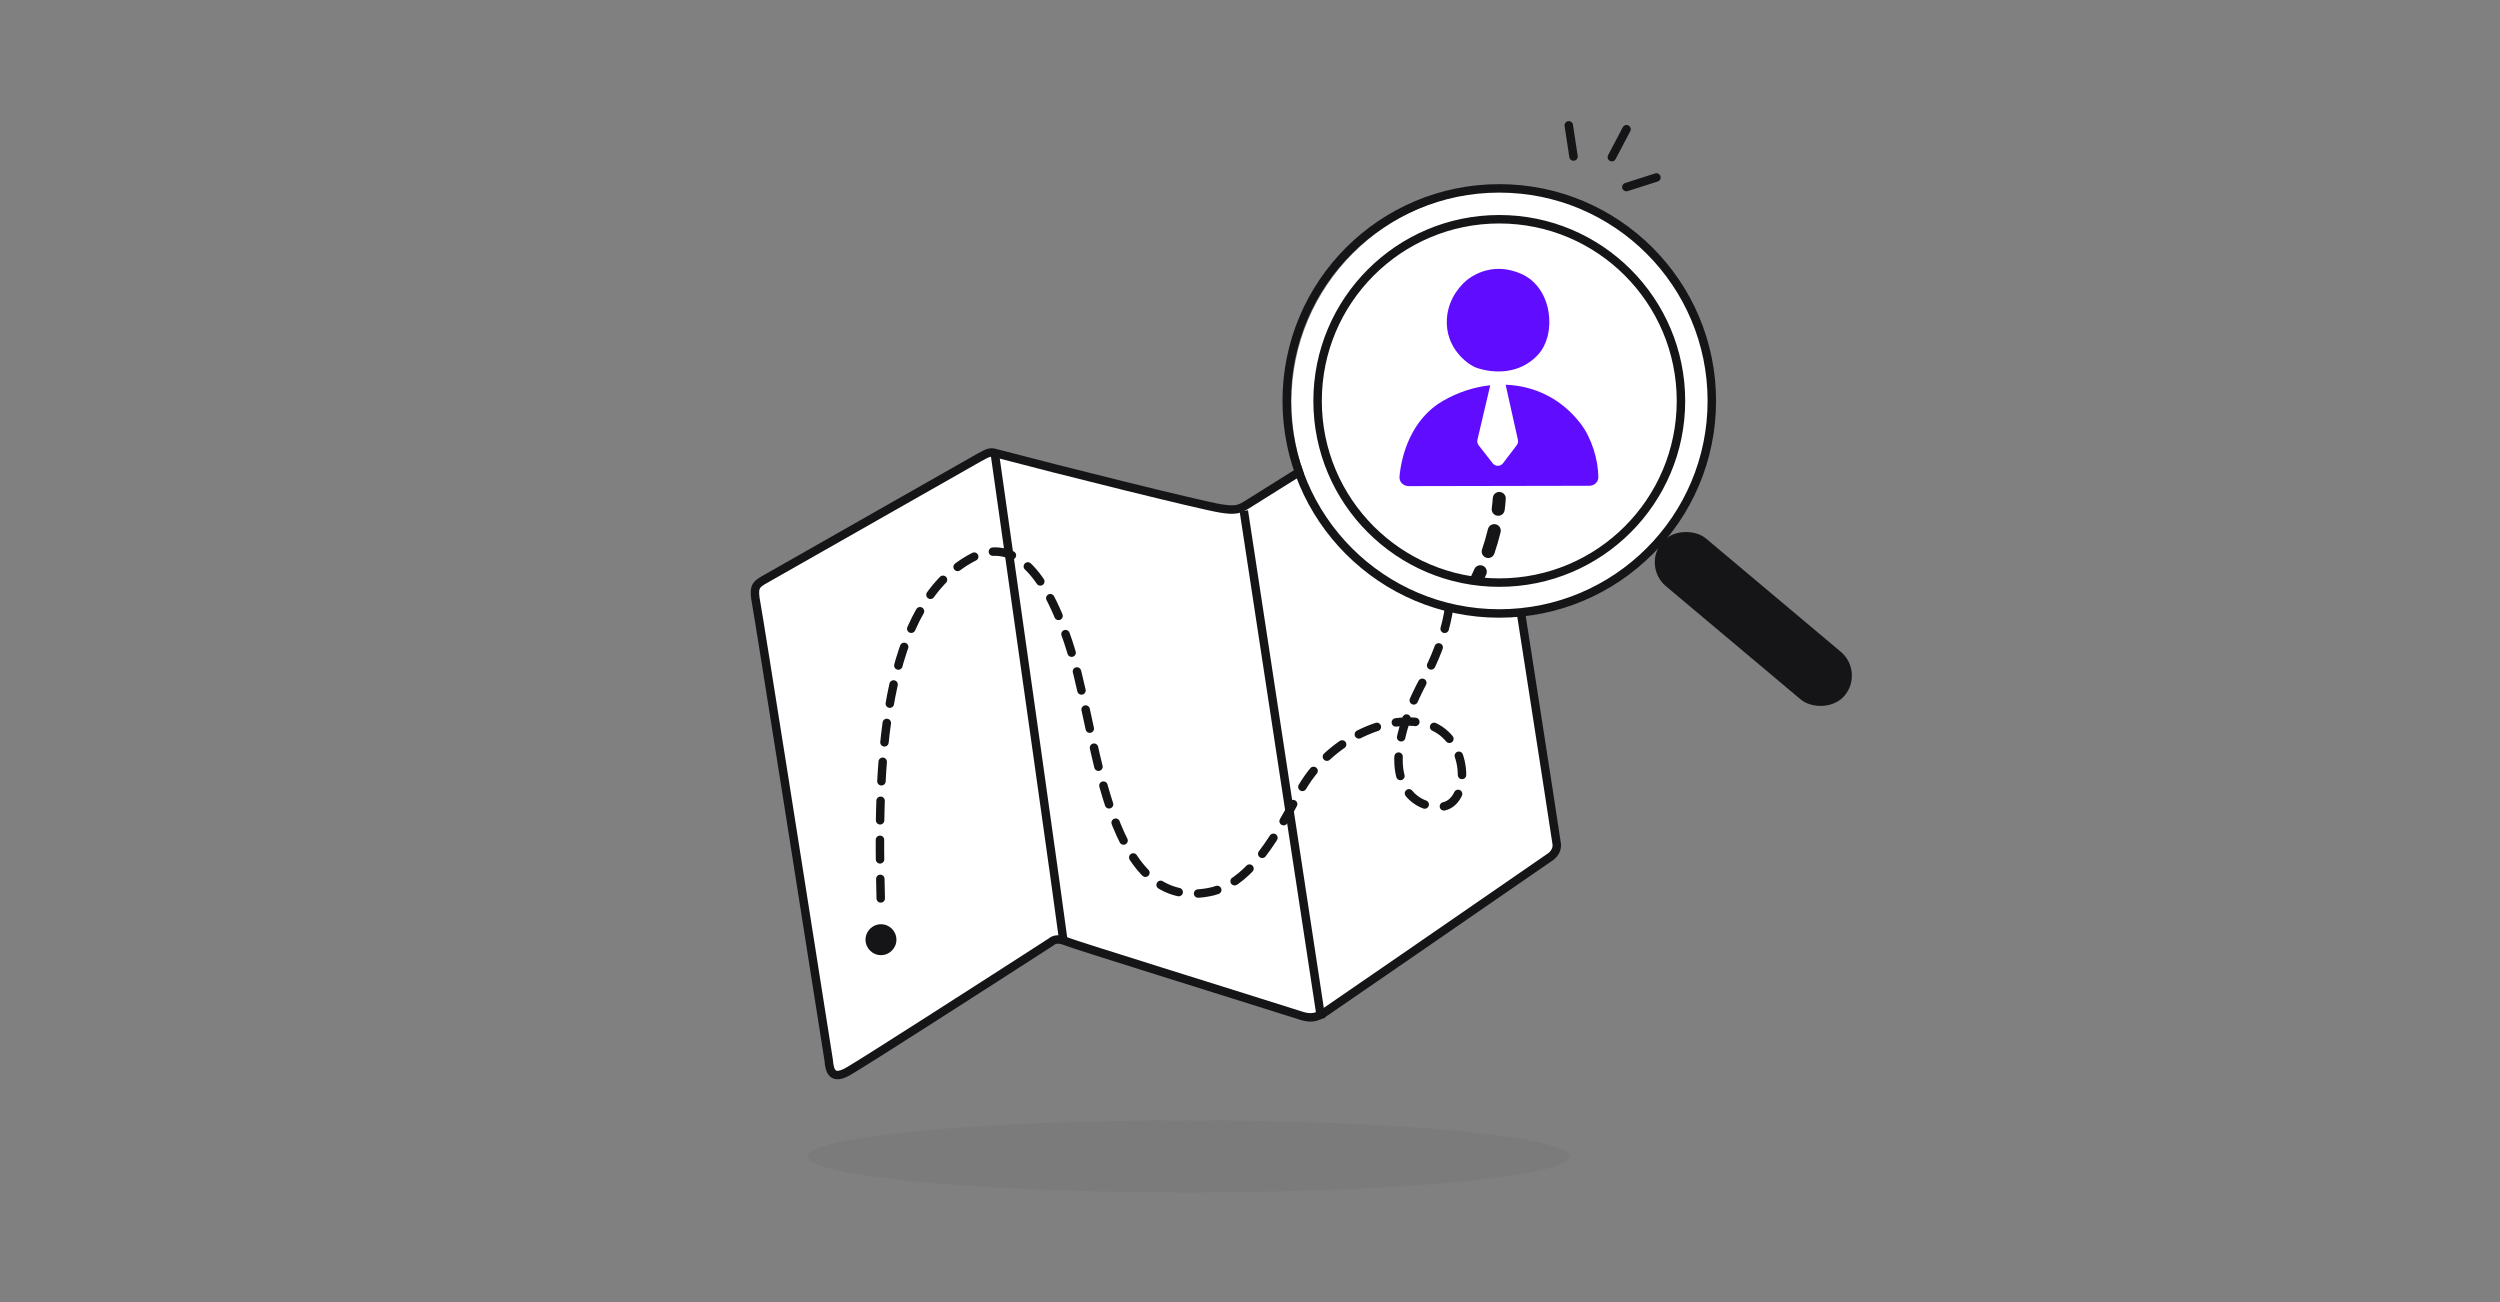 <?xml version="1.0" encoding="UTF-8"?> <svg xmlns="http://www.w3.org/2000/svg" width="384" height="200" viewBox="0 0 384 200" fill="none"><rect x="0" y="0" width="384" height="200" fill="#808080" stroke="none"/><path d="M117.355 89.058L150.411 70.271C151.929 69.408 152.194 69.413 152.902 69.601C162.779 72.215 184.352 77.589 187.478 78.095C189.908 78.488 190.411 78.222 191.83 77.329C202.309 70.725 223.407 57.644 225.131 56.622C226.855 55.599 227.601 55.514 227.824 56.941C231.546 80.794 239.015 128.732 239.117 129.667C239.219 130.602 238.552 131.321 238.206 131.564C227.209 139.157 204.889 154.558 203.59 155.419C202.291 156.28 201.393 156.495 199.927 156.031C188.62 152.448 165.154 145.172 163.739 144.587C162.325 144.002 161.714 144.446 161.336 144.76C151.906 150.842 132.484 163.322 130.241 164.581C127.998 165.84 127.424 164.783 127.283 162.82C123.757 140.393 116.594 94.964 116.155 92.662C115.715 90.36 115.952 89.838 117.355 89.058Z" fill="white" stroke="#151417" stroke-width="1.3"></path><path d="M152.816 69.766C156.156 93.188 162.969 141.421 163.351 144.608" stroke="#151417" stroke-width="1.3"></path><path d="M191.054 78.478L202.929 156.448" stroke="#151417" stroke-width="1.3"></path><path d="M135.282 137.997C134.778 118.51 135.076 92.128 150.283 85.188C155.959 83.156 160.887 87.676 164.817 100.933C168.748 114.19 170.114 140.764 186.353 136.89C191.27 135.59 194.972 130.585 199.491 121.867C204.01 113.148 214.409 109.017 220.144 111.583C225.88 114.15 225.738 123.473 221.437 123.917C217.137 124.361 210.439 119.727 218.804 104.233C225.496 91.838 222.542 82.122 220.229 78.813" stroke="#151417" stroke-width="1.3" stroke-linecap="round" stroke-dasharray="3 3"></path><path d="M215.408 79.573C214.921 78.972 212.585 76.389 212.585 76.389C212.228 75.903 212.081 75.683 212.312 75.295L213.006 74.132C213.318 73.609 213.587 74.09 213.8 74.353L215.506 76.458C215.792 76.811 215.922 76.707 216.086 76.416C217.236 74.385 219.586 69.929 219.863 69.463C220.076 69.106 220.134 69.166 220.444 69.422C220.65 69.592 221.149 70.039 221.49 70.46C221.831 70.881 221.607 71.163 221.376 71.582C219.886 74.287 217.302 78.88 216.955 79.462C216.608 80.043 215.895 80.174 215.408 79.573Z" fill="#600DFF"></path><ellipse opacity="0.05" cx="182.573" cy="177.626" rx="58.512" ry="5.528" fill="#151417"></ellipse><path d="M240.961 19.252L241.693 24.042" stroke="#151417" stroke-width="1.3" stroke-linecap="round"></path><path d="M249.834 19.848L247.579 24.137" stroke="#151417" stroke-width="1.3" stroke-linecap="round"></path><path d="M254.426 27.26L249.81 28.734" stroke="#151417" stroke-width="1.3" stroke-linecap="round"></path><circle cx="230.724" cy="61.761" r="32.357" fill="white"></circle><path d="M262.936 61.582C262.936 79.612 248.319 94.229 230.289 94.229C212.258 94.229 197.642 79.612 197.642 61.582C197.642 43.552 212.258 28.935 230.289 28.935C248.319 28.935 262.936 43.552 262.936 61.582ZM230.289 89.489C245.701 89.489 258.196 76.995 258.196 61.582C258.196 46.169 245.701 33.675 230.289 33.675C214.876 33.675 202.382 46.169 202.382 61.582C202.382 76.995 214.876 89.489 230.289 89.489Z" stroke="#151417" stroke-width="1.3"></path><rect x="252.218" y="86.957" width="9.566" height="36.616" rx="4.783" transform="rotate(-49.959 252.218 86.957)" fill="#151417"></rect><path d="M233.717 42.088C229.858 40.362 226.878 41.861 225.536 42.847C224.642 43.505 222.471 45.611 222.243 48.917C221.928 53.469 225.487 56.048 226.823 56.504C229.348 57.363 233.361 57.566 236.197 54.531C239.183 51.336 238.466 44.213 233.717 42.088Z" fill="#600DFF"></path><path fill-rule="evenodd" clip-rule="evenodd" d="M228.903 59.178L226.934 67.549C226.865 67.844 226.933 68.154 227.119 68.393L229.28 71.162C229.684 71.679 230.467 71.674 230.864 71.152L232.97 68.385C233.148 68.151 233.214 67.85 233.15 67.562L231.266 59.096C235.574 59.255 239.739 61.129 242.75 65.025C244.479 67.263 245.493 70.633 245.504 73.311C245.507 74.06 244.864 74.614 244.115 74.616L216.37 74.668C215.558 74.67 214.893 74.027 214.963 73.218C215.254 69.825 216.827 64.356 221.613 61.587C223.897 60.266 226.393 59.443 228.903 59.178Z" fill="#600DFF"></path><path d="M231.286 76.631C231.324 76.08 230.908 75.603 230.357 75.565C229.806 75.527 229.329 75.943 229.291 76.494L231.286 76.631ZM228.292 88.222C228.513 87.716 228.282 87.126 227.776 86.905C227.27 86.684 226.68 86.915 226.459 87.422L228.292 88.222ZM227.641 84.388C227.463 84.91 227.741 85.479 228.264 85.657C228.787 85.836 229.355 85.557 229.534 85.034L227.641 84.388ZM230.493 81.739C230.621 81.202 230.29 80.662 229.753 80.534C229.216 80.405 228.676 80.736 228.548 81.273L230.493 81.739ZM229.133 78.097C229.063 78.645 229.45 79.146 229.998 79.216C230.546 79.286 231.047 78.899 231.117 78.351L229.133 78.097ZM227.58 89.772C227.82 89.273 228.059 88.756 228.292 88.222L226.459 87.422C226.236 87.932 226.008 88.426 225.778 88.904L227.58 89.772ZM229.534 85.034C229.894 83.98 230.22 82.879 230.493 81.739L228.548 81.273C228.291 82.346 227.983 83.387 227.641 84.388L229.534 85.034ZM231.117 78.351C231.19 77.784 231.247 77.211 231.286 76.631L229.291 76.494C229.254 77.034 229.201 77.568 229.133 78.097L231.117 78.351Z" fill="#151417"></path><circle cx="135.317" cy="144.336" r="2.373" fill="#151417"></circle></svg> 
